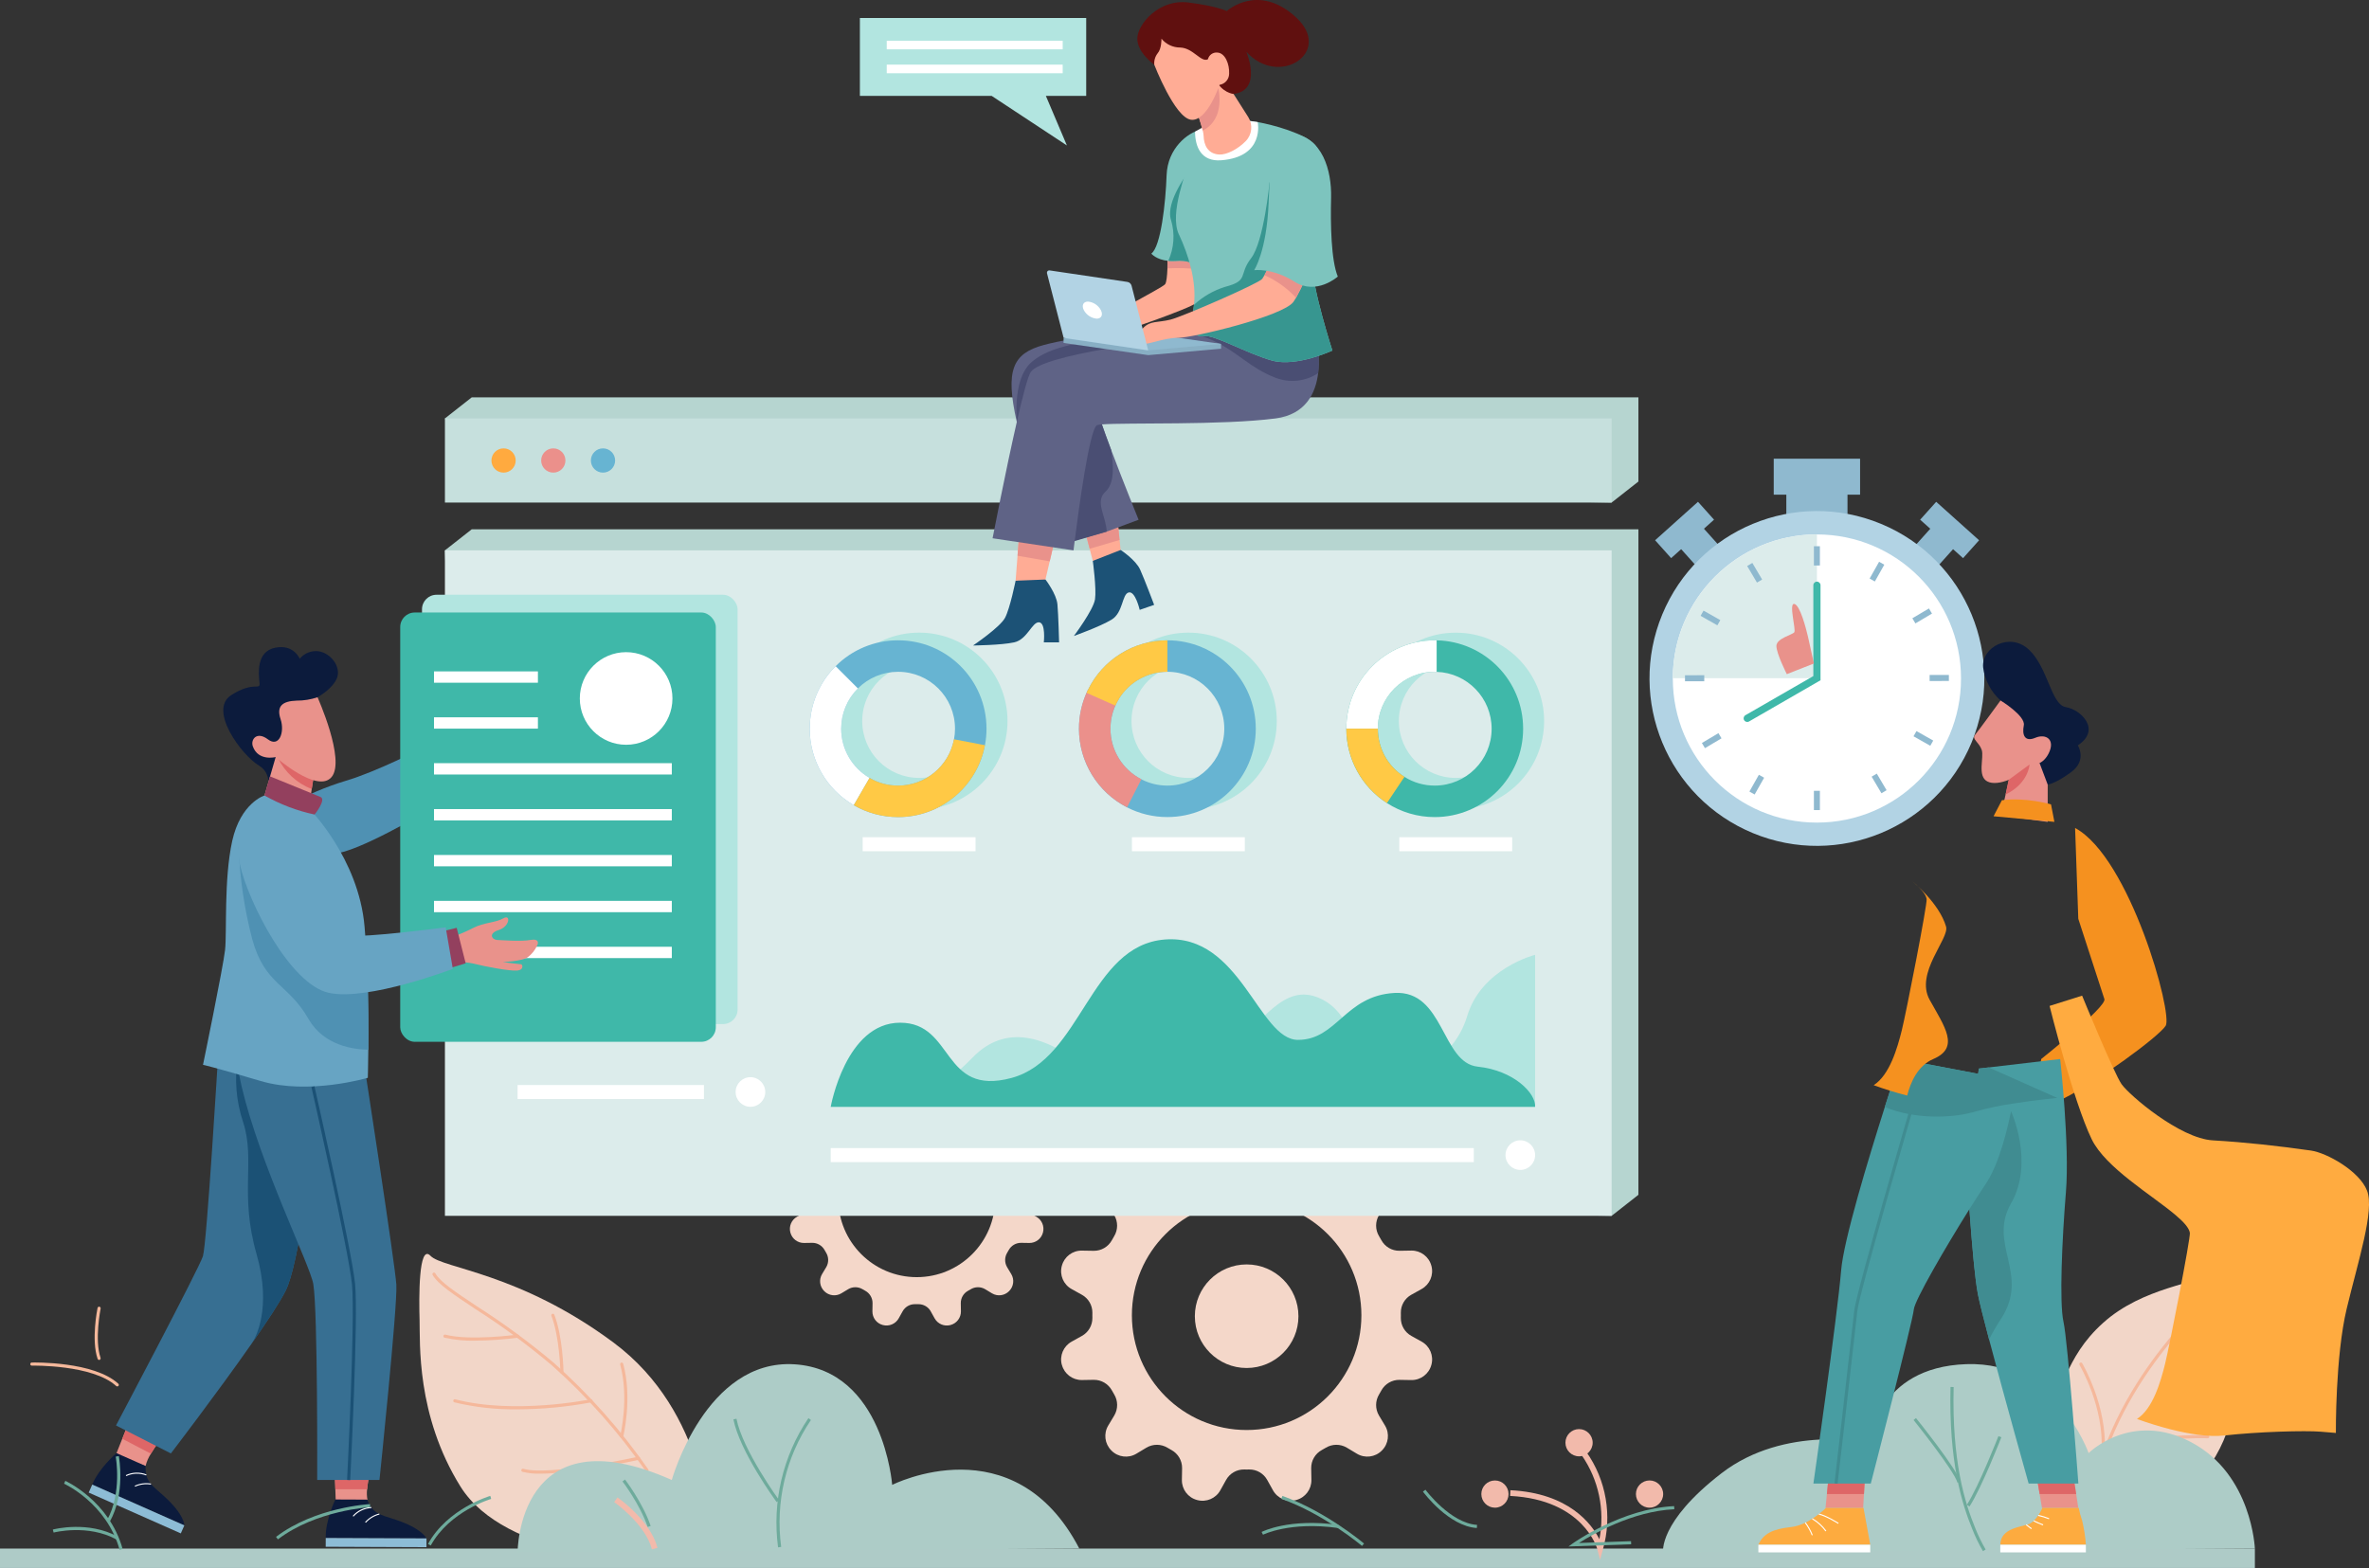 <?xml version="1.0" encoding="UTF-8"?><svg id="Layer_2" xmlns="http://www.w3.org/2000/svg" viewBox="0 0 713.05 472.04"><rect x="0" y="0" width="713.05" height="472.04" fill="#333333" stroke="none"/><defs><style>.cls-1{fill:#f4d7c9;}.cls-2{fill:#f5911f;}.cls-3{fill:#67b4d2;}.cls-4{fill:#f5b89b;}.cls-5{fill:#e9928b;}.cls-6{fill:#fff;}.cls-7{fill:#eb908b;}.cls-8{fill:#f2d6c8;}.cls-9{fill:#f2baab;}.cls-10{fill:#ffc945;}.cls-11{fill:#ffac95;}.cls-12{fill:#ffaa3f;}.cls-13{fill:#ffab40;}.cls-14{fill:#fdab3f;}.cls-15{fill:#7dc4be;}.cls-16{fill:#67a4c3;}.cls-17{fill:#93405e;}.cls-18{fill:#8dbcd6;}.cls-19{fill:#8fb9cf;}.cls-20{fill:#b6d5d0;}.cls-21{fill:#adccc7;}.cls-22{fill:#b2d3e4;}.cls-23{fill:#b2e5e0;}.cls-24{fill:#aecbc7;}.cls-25{fill:#c6e0dd;}.cls-26{fill:#de6667;}.cls-27{fill:#dceceb;}.cls-28{fill:#408c91;}.cls-29{fill:#1c5276;}.cls-30{fill:#3fb8a9;}.cls-31{fill:#0c1b3c;}.cls-32{fill:#1b5175;}.cls-33{fill:#6eab9c;}.cls-34{fill:#88afc4;}.cls-35{fill:#4a4e73;}.cls-36{fill:#379690;}.cls-37{fill:#376f92;}.cls-38{fill:#489da2;}.cls-39{fill:#5f6386;}.cls-40{fill:#60100f;}.cls-41{fill:#4f91b3;}</style></defs><g id="Layer_1-2"><g><rect class="cls-19" x="537.67" y="145.49" width="18.41" height="10.83"/><rect class="cls-19" x="506.05" y="158.16" width="9.21" height="10.83" transform="translate(21.23 382.64) rotate(-41.87)"/><rect class="cls-19" x="577.79" y="158.97" width="10.83" height="9.21" transform="translate(72.1 488.62) rotate(-48.12)"/><path class="cls-8" d="M213.44,460.93s-.38-35.66-28.79-56.77c-28.4-21.11-51.43-22.26-55.07-26.1s-3.48,12.85-3.29,19.37c.19,6.52-1.09,28.59,12.31,50.09,13.4,21.5,56.03,22.65,56.03,22.65l18.81-9.24Z"/><path class="cls-4" d="M194.74,443.09c.09,0,.18-.03,.26-.08,.22-.14,.28-.44,.13-.65h0c-8.17-11.77-17.7-22.53-28.4-32.05-7.32-6.17-15.04-11.86-23.11-17.01-6.47-4.29-11.15-7.39-12.58-9.95-.13-.23-.41-.31-.64-.18-.23,.13-.31,.41-.18,.64,1.54,2.76,6.3,5.91,12.88,10.28,8.04,5.13,15.72,10.79,23.01,16.94,10.64,9.47,20.12,20.16,28.24,31.86,.09,.13,.23,.21,.39,.21Z"/><path class="cls-4" d="M155.54,424.28c7.51-.02,15.01-.72,22.4-2.1,.25-.05,.42-.3,.37-.56h0c-.05-.25-.3-.42-.55-.37h0c-.23,.05-22.85,4.67-40.75,0-.25-.07-.51,.08-.57,.34h0c-.07,.25,.08,.51,.34,.58h0c6.15,1.48,12.46,2.19,18.78,2.1Z"/><path class="cls-4" d="M143,403.6c4.3-.03,8.6-.33,12.86-.89,.26-.04,.44-.27,.4-.53-.04-.26-.27-.43-.53-.4-.14,.02-14.28,1.94-21.69,.01-.25-.07-.51,.08-.57,.34h0c-.07,.25,.09,.51,.34,.58h0c3.02,.67,6.11,.97,9.2,.9Z"/><path class="cls-4" d="M162.62,443.64c10.65,0,28.75-3.97,29.67-4.17,.25-.06,.41-.31,.36-.56-.06-.25-.31-.41-.56-.36-.27,.06-26.89,5.9-34.58,3.62-.25-.07-.51,.07-.59,.32-.07,.25,.07,.51,.32,.59h0c1.76,.43,3.58,.62,5.39,.56Z"/><path class="cls-4" d="M187.12,432.89c.22,0,.4-.15,.46-.36,.03-.11,2.83-11.6,0-21.99-.07-.25-.32-.4-.58-.33h0c-.25,.07-.4,.33-.33,.58,2.76,10.15,.03,21.4,0,21.51-.06,.25,.09,.51,.34,.57h.11Z"/><path class="cls-4" d="M169.15,413.57h0c.26,0,.47-.22,.46-.48,0-.43-.2-10.68-2.76-17.3-.09-.24-.37-.36-.61-.27h0c-.24,.09-.36,.37-.27,.61h0c2.5,6.47,2.7,16.88,2.7,16.98,0,.26,.21,.46,.47,.46Z"/><path class="cls-8" d="M612.89,430.23c8.64-10.86,8.18-21.22,20.11-31.97,11.93-10.75,28.44-11.9,34.96-15.54,6.52-3.64,7.29,5.18,5.76,13.62-1.54,8.44,7.39,46.24-30.08,60.97-37.47,14.73-30.75-27.08-30.75-27.08Z"/><path class="cls-4" d="M633,437.49c.25,0,.45-.19,.47-.44,.92-13.62-6.67-26.51-6.74-26.64-.13-.22-.42-.3-.65-.16-.22,.13-.3,.42-.16,.65,.07,.13,7.52,12.77,6.61,26.1-.02,.26,.18,.48,.44,.5h.03Z"/><path class="cls-4" d="M633,439.01l.25-.07c11.03-6.77,31.04-5.96,31.24-5.95,.26,.02,.48-.18,.49-.44h0c.01-.27-.19-.49-.45-.5h0c-.83-.04-20.5-.84-31.78,6.09-.22,.14-.29,.42-.16,.65h0c.09,.14,.24,.22,.4,.22Z"/><path class="cls-4" d="M630.16,450.26c.23,0,.43-.17,.46-.39,3.11-18.04,13.07-33.67,20.88-43.61,4.9-6.3,10.39-12.13,16.37-17.41,.2-.17,.23-.46,.06-.66h0c-.17-.2-.46-.23-.66-.06-6.04,5.32-11.57,11.2-16.51,17.55-7.88,10.02-17.93,25.79-21.07,44.03-.04,.26,.13,.5,.38,.54h.08Z"/><path class="cls-2" d="M624.6,249.27c16.5,8.9,29.55,56.11,27.24,59.56-2.3,3.45-20.66,16.83-30.67,21.85-10.01,5.02-6.78-11.87-6.78-11.87,0,0,19.78-15.73,19.02-18.03-.76-2.3-7.86-24.18-7.86-24.18l-.96-27.33Z"/><rect class="cls-24" y="466.19" width="678.7" height="5.84"/><path class="cls-40" d="M347.43,19.48s-5.11-3.57-5.11-7.84,6.48-12.04,15.4-10.89c8.92,1.15,11.51,2.59,11.51,2.59,0,0,9.46-8.64,20.85,1.87,11.39,10.51-5.16,21.3-14.95,10.36,0,0,4.99,11.61-3.84,12.71-8.83,1.1-23.87-8.8-23.87-8.8Z"/><path class="cls-11" d="M335.41,100.63s23.6-7.93,24.76-9.57c.58-.82,1.22-5.44,1.73-9.86,.51-4.42,.86-8.65,.86-8.65l-11.41-.89s.2,5.08,.04,9.13c-.09,2.32-.29,4.29-.71,4.78-1.15,1.35-18.76,9.88-19.6,12.38-.84,2.49,4.34,2.69,4.34,2.69Z"/><path class="cls-5" d="M351.38,80.79c3.51-.19,7.03-.05,10.51,.41,.5-4.43,.86-8.65,.86-8.65l-11.42-.89s.19,5.08,.04,9.13Z"/><path class="cls-15" d="M346.54,76.35s1.46,1.84,5.11,2.19c.76,.07,1.53,.08,2.3,.02,3.03-.3,6.05,.67,8.33,2.68l-.52-20.67-.54-21.45c-3.55,.77-9.79,5.38-10.08,13.63-.29,8.25-1.72,21.5-4.6,23.6Z"/><path class="cls-36" d="M351.64,78.54c.76,.07,1.53,.08,2.3,.02,3.03-.3,6.05,.67,8.33,2.68l.48-18.02-1-2.65-3.56-9.45s-7.59,9.54-5.71,15.16c1.21,4.06,.91,8.41-.84,12.26Z"/><path class="cls-41" d="M87.15,242.25c5.35-3,11.01-5.41,16.88-7.18,9.42-2.78,23.33-9.96,23.33-9.96l.88,19.19s-20.21,12.16-27.83,12.74c-7.62,.59-13.26-14.79-13.26-14.79Z"/><path class="cls-31" d="M95.58,209.89s4.59-2.49,5.86-5.81c1.27-3.32-1.85-7.42-5.47-8.01-2.18-.31-4.36,.54-5.76,2.25,0,0-1.76-4.49-7.42-3.32-5.66,1.17-4.98,7.71-4.69,10.45,.29,2.73-1.46-.68-8.49,3.81-7.03,4.49,3.12,18.06,8.3,21.19,5.18,3.12,.43,8.39,8.09,8.3s9.58-28.85,9.58-28.85Z"/><path class="cls-5" d="M35.07,437.45c2.19,2.04,8.75,3.88,8.75,3.88,.32-1.31,.86-2.57,1.6-3.7,.81-1.36,1.69-2.67,2.63-3.94l-8.88-6.49-2.37,5.92-1.73,4.33Z"/><path class="cls-31" d="M35.06,437.45s-5.34,4.58-7.29,9.48l27.72,12.27s.1-3.18-6.16-8.83c-3.79-3.42-5.6-4.28-5.52-9.05l-8.75-3.87Z"/><rect class="cls-18" x="39.77" y="439.12" width="2.64" height="30.32" transform="translate(-390.88 307.79) rotate(-66.1)"/><path class="cls-6" d="M38,444.37c1.88-.88,4.04-.95,5.98-.2l.14-.28c-2.02-.81-4.28-.74-6.24,.19l.12,.29Z"/><path class="cls-6" d="M40.69,447.55c1.48-.67,3.13-.89,4.73-.62l.06-.31c-1.68-.29-3.4-.06-4.94,.66l.15,.28Z"/><path class="cls-6" d="M634.96,450.13c-1.3-1.4-3.74-1.2-3.77-1.2l-.03-.31c.11,0,2.62-.21,4.03,1.3l-.23,.21Z"/><path class="cls-5" d="M100.65,440.47l.28,7.86,.11,3.17c2.83,.97,9.57,0,9.57,0-.21-1.04-.25-2.12-.11-3.17,.18-1.86,.48-3.7,.9-5.52l-10.74-2.34Z"/><path class="cls-31" d="M100.93,451.41s-3.05,6.33-2.88,11.61l30.32,.13s-1.18-2.95-9.18-5.62c-4.85-1.62-6.85-1.67-8.68-6.08l-9.57-.04Z"/><rect class="cls-18" x="111.88" y="449.24" width="2.64" height="30.33" transform="translate(-351.65 575.72) rotate(-89.77)"/><path class="cls-6" d="M106.39,456.57c1.38-1.55,3.33-2.48,5.4-2.58l.02-.31c-2.17,.07-4.21,1.04-5.64,2.67l.23,.22Z"/><path class="cls-6" d="M110.13,458.41c1.09-1.21,2.51-2.07,4.09-2.47l-.07-.3c-1.65,.41-3.14,1.31-4.27,2.58l.25,.19Z"/><path class="cls-26" d="M111.4,442.81l-10.74-2.34,.28,7.86h9.57c.18-1.86,.48-3.7,.9-5.52Z"/><path class="cls-26" d="M36.8,433.13l8.62,4.5c.81-1.36,1.69-2.67,2.63-3.94l-8.88-6.49-2.37,5.93Z"/><path class="cls-31" d="M577.66,451.5s3.03,6.35,2.83,11.62h-30.32s1.2-2.95,9.21-5.58c4.85-1.6,6.85-1.64,8.71-6.04h9.57Z"/><path class="cls-6" d="M572.17,456.64c-1.37-1.56-3.31-2.5-5.39-2.6v-.31c2.16,.08,4.2,1.05,5.62,2.7l-.23,.22Z"/><path class="cls-6" d="M568.43,458.45c-1.08-1.21-2.5-2.08-4.08-2.49l.07-.31c1.65,.42,3.13,1.32,4.25,2.6l-.25,.19Z"/><path class="cls-6" d="M564.6,459.58c-.63-1.81-2.94-2.62-2.96-2.62l.1-.3c.1,.04,2.48,.87,3.15,2.82l-.3,.1Z"/><path class="cls-37" d="M34.94,429.14l16.49,8.41s13.9-18.15,24.29-33.02h.01l.07-.12,.06-.1c4.56-6.53,8.43-12.4,10.12-15.79,4-8,7.65-38.62,9.39-55.19,.68-6.48,1.07-10.81,1.07-10.81l-22.72-3.75-2.18-.36-5.87-.97s-3.42,57.02-4.59,60.73c-1.17,3.71-26.17,50.97-26.17,50.97Z"/><path class="cls-32" d="M73.18,337.82c3.74,11.51-1.15,21.59,4.03,39.68,4.72,16.46-.38,25.35-1.33,26.82,4.57-6.53,8.43-12.4,10.12-15.79,4-8,7.65-38.62,9.39-55.19l-21.65-14.56-1.97-1.33s-.09,.34-.2,.97c-1.04,6.5-.48,13.16,1.61,19.41Z"/><path class="cls-37" d="M109.73,321.15s9.18,59.37,9.57,65.61c.39,6.25-5.08,58.78-5.08,58.78h-18.75s.2-50.77-1.17-58.98c-.94-5.64-16.08-36.08-21.56-59.44-2.48-10.58-2.98-19.72,.72-24.43,3.09-3.93,14.98,13.77,14.98,13.77l21.29,4.69Z"/><rect class="cls-18" x="550.17" y="463.12" width="30.33" height="2.64"/><path class="cls-21" d="M678.7,466.19s-.86-22.21-19-31.93c-18.14-9.72-31.04,3.19-31.04,3.19,0,0-9.64-27.71-36.79-26.78-27.16,.92-29.07,23.6-29.07,23.6,0,0-25.59-5.46-44.65,9.25-19.06,14.71-17.57,23.83-17.57,23.83l178.11-1.16Z"/><path class="cls-33" d="M129.65,465.27l-.83-.46c5.88-10.7,18.63-14.44,18.76-14.48l.26,.91c-.12,.04-12.5,3.68-18.19,14.03Z"/><polygon class="cls-5" points="549.46 453.96 560.79 453.96 561.04 449.78 561.55 441.34 550.71 441.34 549.88 449.78 549.46 453.96"/><path class="cls-1" d="M237.89,371.03l.02,.06c.5,1.85,2.19,3.13,4.11,3.1l2.44-.04c1.55-.02,2.99,.82,3.74,2.18,.15,.27,.31,.54,.46,.8,.81,1.33,.82,3,.03,4.34l-1.25,2.08c-.99,1.65-.73,3.76,.63,5.12l.05,.05c1.36,1.36,3.47,1.62,5.12,.63l2.07-1.25c1.34-.79,3.01-.78,4.34,.03,.26,.15,.53,.31,.8,.46,1.36,.75,2.2,2.19,2.18,3.74l-.04,2.44c-.03,1.92,1.25,3.62,3.1,4.11l.06,.02c1.86,.49,3.81-.34,4.75-2.01l1.18-2.12c.75-1.35,2.17-2.17,3.71-2.15,.17,0,.35,0,.52,0s.35,0,.52,0c1.54-.02,2.97,.81,3.71,2.15l1.18,2.12c.94,1.68,2.89,2.51,4.75,2.01l.06-.02c1.85-.5,3.13-2.19,3.1-4.11l-.04-2.44c-.02-1.56,.82-3,2.18-3.74,.27-.15,.54-.31,.8-.46,1.33-.81,3-.82,4.34-.03l2.07,1.25c1.65,.99,3.76,.73,5.12-.63l.05-.05c1.36-1.36,1.62-3.47,.63-5.12l-1.25-2.08c-.79-1.34-.78-3.01,.03-4.34,.15-.26,.31-.53,.46-.8,.75-1.36,2.19-2.2,3.74-2.18l2.44,.04c1.92,.03,3.62-1.25,4.11-3.1l.02-.06c.49-1.86-.34-3.81-2.02-4.75l-2.12-1.18c-1.35-.75-2.17-2.17-2.15-3.71,0-.17,0-.35,0-.52s0-.35,0-.52c-.02-1.54,.81-2.96,2.15-3.71l2.12-1.18c1.68-.93,2.51-2.89,2.02-4.75l-.02-.06c-.5-1.85-2.19-3.13-4.11-3.1l-2.44,.04c-1.55,.02-2.99-.82-3.74-2.18-.15-.27-.31-.54-.46-.8-.81-1.33-.82-3-.03-4.34l1.25-2.07c.99-1.65,.73-3.76-.63-5.12l-.05-.05c-1.36-1.36-3.47-1.62-5.12-.63l-2.07,1.25c-1.34,.79-3.01,.78-4.34-.03-.26-.15-.53-.31-.8-.46-1.36-.75-2.2-2.19-2.18-3.74l.04-2.44c.03-1.92-1.25-3.62-3.1-4.11l-.06-.02c-1.86-.49-3.81,.34-4.75,2.02l-1.18,2.12c-.75,1.35-2.17,2.17-3.71,2.15-.17,0-.35,0-.52,0s-.35,0-.52,0c-1.54,.02-2.97-.81-3.71-2.15l-1.18-2.12c-.93-1.68-2.89-2.51-4.75-2.02l-.06,.02c-1.85,.5-3.13,2.19-3.1,4.11l.04,2.44c.02,1.56-.82,2.99-2.18,3.74-.27,.15-.54,.31-.8,.46-1.33,.81-3,.82-4.34,.03l-2.07-1.25c-1.65-.99-3.76-.73-5.12,.63l-.05,.05c-1.36,1.36-1.62,3.47-.63,5.12l1.25,2.07c.79,1.34,.78,3.01-.03,4.34-.15,.26-.31,.53-.46,.8-.75,1.36-2.19,2.2-3.74,2.18l-2.44-.04c-1.92-.03-3.61,1.25-4.11,3.1l-.02,.06c-.49,1.86,.34,3.81,2.02,4.75l2.12,1.18c1.35,.75,2.18,2.17,2.15,3.71,0,.17,0,.35,0,.52s0,.35,0,.52c.02,1.54-.81,2.97-2.15,3.71l-2.12,1.18c-1.68,.93-2.51,2.89-2.02,4.75Zm14.42-10.16c0-13.04,10.57-23.62,23.61-23.62h0c13.04,0,23.62,10.57,23.62,23.61h0c0,13.04-10.57,23.62-23.61,23.62h0c-13.04,0-23.61-10.57-23.62-23.61h0Z"/><path class="cls-1" d="M319.6,410.82l.03,.09c.73,2.71,3.21,4.58,6.02,4.54l3.56-.06c2.28-.03,4.38,1.21,5.47,3.2,.22,.39,.45,.78,.67,1.17,1.19,1.95,1.2,4.39,.04,6.36l-1.82,3.03c-1.45,2.41-1.07,5.5,.92,7.48l.07,.08c1.99,1.99,5.07,2.37,7.48,.92l3.03-1.82c1.96-1.16,4.41-1.15,6.36,.04,.39,.22,.78,.45,1.17,.67,2,1.09,3.23,3.2,3.2,5.47l-.06,3.56c-.04,2.81,1.83,5.29,4.54,6.01l.09,.03c2.72,.72,5.58-.49,6.94-2.95l1.73-3.11c1.09-1.97,3.18-3.18,5.43-3.15,.25,0,.51,.01,.76,.01s.51,0,.76-.01c2.25-.03,4.34,1.18,5.43,3.15l1.73,3.11c1.37,2.46,4.23,3.67,6.94,2.95l.09-.03c2.71-.73,4.58-3.21,4.54-6.01l-.06-3.56c-.03-2.28,1.2-4.38,3.2-5.47,.39-.23,.78-.45,1.17-.67,1.95-1.19,4.39-1.2,6.35-.04l3.03,1.82c2.41,1.45,5.5,1.07,7.48-.92l.07-.07c1.99-1.99,2.37-5.07,.92-7.48l-1.82-3.03c-1.16-1.96-1.15-4.41,.04-6.36,.22-.38,.45-.78,.67-1.17,1.09-2,3.2-3.23,5.47-3.2l3.56,.06c2.81,.04,5.29-1.83,6.02-4.54l.03-.09c.72-2.72-.49-5.58-2.95-6.94l-3.11-1.73c-1.97-1.09-3.18-3.18-3.15-5.43,0-.25,.01-.51,.01-.76s0-.51-.01-.76c-.03-2.25,1.18-4.34,3.15-5.43l3.11-1.73c2.46-1.37,3.67-4.23,2.95-6.94l-.03-.09c-.73-2.71-3.21-4.58-6.02-4.54l-3.56,.06c-2.28,.03-4.38-1.2-5.47-3.2-.22-.39-.45-.78-.67-1.17-1.19-1.95-1.2-4.39-.04-6.35l1.82-3.04c1.45-2.41,1.07-5.5-.92-7.48l-.07-.07c-1.99-1.99-5.07-2.37-7.48-.92l-3.04,1.82c-1.96,1.16-4.41,1.15-6.35-.04-.39-.22-.78-.45-1.17-.67-2-1.09-3.23-3.2-3.2-5.47l.06-3.56c.05-2.81-1.82-5.29-4.54-6.02l-.09-.03c-2.72-.72-5.58,.49-6.94,2.95l-1.73,3.11c-1.09,1.97-3.18,3.18-5.43,3.15-.25,0-.51-.01-.76-.01s-.51,0-.76,.01c-2.25,.03-4.34-1.18-5.43-3.15l-1.73-3.11c-1.37-2.46-4.23-3.67-6.94-2.95l-.09,.03c-2.71,.73-4.58,3.21-4.54,6.02l.06,3.56c.03,2.28-1.2,4.38-3.2,5.47-.39,.22-.78,.45-1.17,.67-1.95,1.19-4.39,1.2-6.36,.04l-3.03-1.81c-2.41-1.45-5.5-1.07-7.48,.92l-.07,.07c-1.99,1.99-2.37,5.07-.92,7.48l1.82,3.04c1.16,1.96,1.15,4.41-.04,6.35-.22,.39-.45,.78-.67,1.17-1.09,2-3.2,3.23-5.47,3.2l-3.56-.06c-2.81-.05-5.29,1.82-6.02,4.54l-.03,.09c-.72,2.72,.49,5.58,2.95,6.94l3.11,1.73c1.97,1.09,3.18,3.18,3.15,5.43,0,.25-.01,.51-.01,.76s0,.51,.01,.76c.03,2.25-1.18,4.34-3.15,5.43l-3.11,1.73c-2.45,1.37-3.67,4.22-2.95,6.94Zm21.09-14.86c0-19.08,15.46-34.54,34.54-34.54h0c19.08,0,34.54,15.46,34.54,34.54h0c0,19.08-15.47,34.54-34.54,34.54-19.08,0-34.54-15.46-34.54-34.54h0Z"/><path class="cls-1" d="M375.23,380.65c8.61,0,15.59,6.98,15.59,15.59s-6.98,15.59-15.59,15.59-15.59-6.98-15.59-15.59,6.98-15.59,15.59-15.59Z"/><polygon class="cls-20" points="141.98 359.69 485.09 366.02 493.15 359.69 493.15 159.35 141.98 159.35 133.92 165.68 141.98 359.69"/><polygon class="cls-20" points="141.98 144.96 485.09 151.29 493.15 144.96 493.15 119.63 141.98 119.63 133.92 125.96 141.98 144.96"/><rect class="cls-27" x="133.92" y="165.68" width="351.17" height="200.34"/><path class="cls-22" d="M500.33,184.97c10.65-25.71,40.12-37.92,65.83-27.27,25.71,10.65,37.91,40.12,27.27,65.83-10.65,25.71-40.12,37.92-65.83,27.27-25.71-10.65-37.91-40.12-27.27-65.83Z"/><path class="cls-6" d="M503.5,204.16v.1c0,23.95,19.42,43.38,43.37,43.38h0c23.95,0,43.38-19.42,43.38-43.37h0c0-23.96-19.42-43.38-43.37-43.38h0c-23.92,0-43.32,19.36-43.38,43.28Z"/><path class="cls-27" d="M503.5,204.16h43.38v-43.28c-23.92,0-43.33,19.36-43.38,43.28Z"/><rect class="cls-19" x="545.97" y="164.44" width="1.8" height="5.8"/><rect class="cls-19" x="545.97" y="238.07" width="1.8" height="5.8"/><rect class="cls-19" x="507.16" y="203.3" width="5.8" height="1.81" transform="translate(-.24 .6) rotate(-.07)"/><rect class="cls-19" x="580.79" y="203.22" width="5.8" height="1.81" transform="translate(-.24 .69) rotate(-.07)"/><rect class="cls-19" x="527.24" y="169.56" width="1.81" height="5.8" transform="translate(-14.25 292.83) rotate(-30.6)"/><rect class="cls-19" x="564.7" y="232.95" width="1.8" height="5.8" transform="translate(-41.34 320.44) rotate(-30.57)"/><rect class="cls-19" x="512.3" y="222.02" width="5.8" height="1.81" transform="translate(-41.65 293.93) rotate(-30.66)"/><rect class="cls-19" x="575.65" y="184.49" width="5.8" height="1.8" transform="translate(-13.63 321.08) rotate(-30.67)"/><rect class="cls-19" x="513.93" y="183.13" width="1.8" height="5.8" transform="translate(99.47 542.59) rotate(-60.51)"/><rect class="cls-19" x="578.01" y="219.39" width="1.8" height="5.8" transform="translate(100.45 616.78) rotate(-60.51)"/><rect class="cls-19" x="525.88" y="235.32" width="5.8" height="1.81" transform="translate(63.03 580.44) rotate(-60.54)"/><rect class="cls-19" x="562.07" y="171.19" width="5.8" height="1.8" transform="translate(137.61 579.74) rotate(-60.59)"/><path class="cls-30" d="M525.9,217.34c.19,0,.38-.05,.54-.14l21.52-12.41v-28.61c0-.6-.48-1.08-1.08-1.08s-1.08,.48-1.08,1.08v27.35l-20.44,11.78c-.52,.3-.7,.96-.4,1.48h0c.19,.34,.55,.54,.94,.54Z"/><rect class="cls-25" x="133.92" y="125.96" width="351.17" height="25.33"/><path class="cls-3" d="M185.15,138.63c0,2.01-1.63,3.65-3.65,3.65s-3.65-1.63-3.65-3.65,1.63-3.65,3.65-3.65c2.01,0,3.65,1.63,3.65,3.65Z"/><path class="cls-7" d="M166.54,134.98c2.01,0,3.65,1.63,3.65,3.65s-1.63,3.65-3.65,3.65-3.65-1.63-3.65-3.65,1.63-3.65,3.65-3.65Z"/><path class="cls-12" d="M151.57,134.98c2.01,0,3.65,1.63,3.65,3.65s-1.63,3.65-3.65,3.65-3.65-1.63-3.65-3.65,1.63-3.65,3.65-3.65Z"/><polygon class="cls-5" points="79.61 239.47 92.94 243.28 93.83 237.53 94.7 232 83.27 226.88 83.23 227.04 79.61 239.47"/><path class="cls-26" d="M83.23,227.04c.11,.38,.24,.75,.41,1.1,2.08,4.31,5.72,7.67,10.19,9.39l.86-5.53-11.42-5.12-.05,.16Z"/><path class="cls-16" d="M61.11,320.56s2.93,.59,17.38,4.88c14.45,4.29,32.22-.97,32.22-.97,0,0,.1-3.29,.15-8.46,.06-6.02,.04-14.6-.32-23.56-.18-4.5-.44-9.08-.81-13.48-1.76-20.7-16.79-35.69-16.79-35.69l-13.33-3.81s-7.18,2.2-9.72,13.72c-2.54,11.52-1.56,27.54-2.15,32.81-.59,5.27-6.64,34.57-6.64,34.57Z"/><path class="cls-41" d="M71.83,255.1c.36,9.34,1.73,18.62,4.1,27.67,3.82,13.84,10.77,13.21,16.91,23.96,4.66,8.16,13.84,9.23,18.01,9.28,.06-6.02,.04-14.6-.32-23.56l-2.85-.24-16.18-16.03-19.67-21.08Z"/><path class="cls-17" d="M96.45,239.91c1.9,.78-1.76,5.3-1.76,5.3-5.29-1.12-10.38-3.06-15.09-5.74l1.67-5.75s10.19,4.14,15.17,6.19Z"/><polygon class="cls-5" points="612.89 443.74 613.91 449.78 614.62 453.96 625.55 453.96 624.91 449.78 623.97 443.74 612.89 443.74"/><polygon class="cls-26" points="623.97 443.74 612.89 443.74 613.91 449.78 624.91 449.78 623.97 443.74"/><polygon class="cls-26" points="549.88 449.78 561.04 449.78 561.55 441.34 550.71 441.34 549.88 449.78"/><path class="cls-38" d="M591.88,350.19s.35,6.21,.9,13.84c.66,9.29,1.61,20.69,2.56,25.59,.45,2.35,1.73,7.43,3.36,13.62,4.57,17.31,11.9,43.37,11.9,43.37h14.97s-3.17-42.89-4.47-48.64c-1.3-5.76-.43-25.04,.73-39.15,1.15-14.1-1.73-40.01-1.73-40.01l-21.5,2.53-2.98,.35-.21,1.57-1.51,11.55-1.33,10.16-.68,5.22Z"/><path class="cls-28" d="M591.88,350.19s1.73,30.51,3.45,39.44c.46,2.35,1.73,7.43,3.36,13.62,1.06-2.11,2.25-4.16,3.55-6.14,8.93-13.54-4.03-22.45,3.07-34.83,7.1-12.38,0-27.74,0-27.74l-12.75,10.43-.68,5.22Z"/><path class="cls-14" d="M625.68,453.96h-10.94s-1.73,4.03-4.17,4.89-8.49,1.29-8.49,6.19h25.76c-.18-2.47-.56-4.93-1.15-7.34-.43-1.22-.77-2.47-1.01-3.74Z"/><rect class="cls-6" x="602.07" y="465.04" width="25.76" height="2.3"/><path class="cls-38" d="M545.82,446.62h17.27s12.66-48.93,12.95-52.39c.23-2.75,9.58-18.82,16.73-30.2,1.82-2.91,3.51-5.52,4.86-7.51,4.22-6.25,6.81-17.19,8.13-24.28,.74-4.02,1.08-6.8,1.08-6.8l-11.43-2.17-23.4-4.45s-2.02,6.02-4.7,14.46c-5.03,15.83-12.4,40.14-13.14,49.15-1.15,13.81-8.35,64.18-8.35,64.18Z"/><path class="cls-28" d="M567.31,333.28c9.01,3.67,19.63,3.4,26.58,1.54,.33-.09,.65-.18,.96-.27,3.58-1,7.23-1.77,10.91-2.3,6.9-1.1,13.46-1.72,13.46-1.72l-20.63-9.18-2.98,.35-.21,1.57-23.4-4.45s-2.02,6.03-4.7,14.46Z"/><path class="cls-14" d="M560.91,453.96h-11.32s-5.09,5.18-10.55,5.76c-5.47,.58-8.35,2.01-9.79,5.33h33.68l-2.02-11.08Z"/><rect class="cls-6" x="529.25" y="465.04" width="33.68" height="2.3"/><path class="cls-31" d="M604.4,215.62l-2.26-4.75c-2.87-2.58-4.73-6.1-5.23-9.93-.58-6.04,8.06-10.79,13.82-5.33,5.76,5.47,6.62,16.55,11.08,17.27s10.79,6.76,3.6,11.51c0,0,2.88,4.46-2.02,8.06-4.89,3.6-7.05,3.74-7.05,3.74,0,0-2.02,2.3-2.45,.14-.43-2.16-3.02-6.19-3.02-6.19l-6.48-14.53Z"/><polygon class="cls-5" points="604.93 233.61 602.24 245.51 616.34 247.43 616.34 236.2 613.89 229.71 605.76 228.15 604.93 233.61"/><path class="cls-2" d="M618.36,247.43l-1.02-5.28s-7.71-2.22-14.78-1.24l-2.52,4.82,18.31,1.69Z"/><path class="cls-5" d="M602.14,210.88s-6.62,9.11-7.68,10.36c-1.06,1.25,1.25,2.21,2.02,4.51,.77,2.3-1.42,7.87,1.69,9.5,3.11,1.63,9.92-1.25,12.7-5.08,0,0,3.65,.86,5.76-3.36,2.11-4.22-.86-6.04-4.03-4.7s-4.03-.86-3.45-3.74c.58-2.88-7-7.49-7-7.49Z"/><path class="cls-5" d="M545.97,199.73s-1.21-5.55-1.78-8.04c-.58-2.5-2.4-9.59-4.13-9.88-1.73-.29,.58,7.77,0,8.54-.58,.77-5.28,1.82-5.37,4.03-.1,2.21,3.13,8.57,3.13,8.57l8.16-3.21Z"/><path class="cls-29" d="M333.91,164.76l3.4,.8s4.54,2.99,5.85,5.89c1.31,2.9,4.23,10.64,4.23,10.64l-4.35,1.51s-1.32-5.79-3.34-5.24c-2.02,.55-1.63,6.05-5.09,8.16s-11.39,4.94-11.39,4.94c0,0,5.89-7.83,6.37-11.05,.48-3.21-.67-11.58-.67-11.58l4.98-4.09Z"/><polygon class="cls-11" points="324.87 153.42 327.97 165.2 328.92 168.85 337.3 165.56 336.99 162.56 335.86 151.97 324.87 153.42"/><polygon class="cls-5" points="335.87 151.97 324.87 153.42 327.97 165.2 336.99 162.56 335.87 151.97"/><path class="cls-39" d="M306.04,127.02c.85,3.73,2.03,8.07,3.53,13.12,1.28,4.32,2.8,9.17,4.54,14.61l3.67,9.5,5.72-1.57,9.61-2.64,9.6-3.57s-4.56-11.23-8.27-21.05h0c-1.04-2.77-2.01-5.41-2.79-7.67-.74-1.96-1.34-3.97-1.8-6.02-.13-.83,.85-1.94,2.57-3.21,7.01-5.17,26.29-13,33.25-15.76,1.61-.63,2.56-1,2.56-1l-1.84-1.14-5.26-3.28s-3.02,.26-7.6,.72c-10.71,1.08-30,3.25-39.41,5.81-9.31,2.53-11.62,7.54-8.08,23.13Z"/><path class="cls-35" d="M329.36,101.71c-1.87,1.8-12.71,1.85-18.9,7.32s-4.22,19.15-4.22,19.15l51.96-22.69-28.83-3.77Z"/><path class="cls-35" d="M309.57,140.14c1.28,4.32,2.8,9.17,4.54,14.61l4.68,9.5,14.32-4.2c-.15-4.63-3.67-9-.39-12.01,2.93-2.68,2.37-8.27,1.72-12.6h0c-2.32-6.17-4.3-11.76-4.59-13.68-.13-.83,.85-1.94,2.57-3.21l-13.63,.9-9.21,20.7Z"/><path class="cls-29" d="M311.73,172.59l2.95,1.87s3.31,4.32,3.6,7.48,.5,11.44,.5,11.44h-4.6s.65-5.9-1.44-6.04c-2.09-.15-3.53,5.18-7.48,6.04s-12.38,.94-12.38,.94c0,0,8.13-5.47,9.64-8.35,1.51-2.88,3.17-11.15,3.17-11.15l6.04-2.23Z"/><polygon class="cls-11" points="305.69 174.82 314.68 174.46 315.95 168.99 317.78 161.15 306.91 158.92 306.27 167.3 305.69 174.82"/><polygon class="cls-5" points="306.27 167.3 315.96 168.99 317.78 161.15 306.91 158.92 306.27 167.3"/><path class="cls-39" d="M298.75,162.04l24.37,3.65s.13-1.13,.37-3c1.11-8.79,4.47-33.87,6.73-34.7,.46-.13,.94-.2,1.42-.22,7.09-.59,36.14,.3,52.27-1.8,9.15-1.19,12.11-7.65,12.84-13.62,.38-3.58,.17-7.2-.6-10.71l-29.76-1h-.28s-1.73,.15-4.58,.46c-12.64,1.37-47.34,5.57-51.26,10.85-.85,1.15-2.47,7.37-4.22,15.07-3.39,14.8-7.29,35.02-7.29,35.02Z"/><path class="cls-35" d="M353.52,98.09c2.06,1.09,4.24,1.94,6.49,2.54,.52,.15,1.03,.3,1.52,.47,1.42,.47,2.8,1.03,4.14,1.67,6.97,3.36,10.7,8.05,18.24,10.95,4.25,1.64,9.03,1.13,12.84-1.38,.38-3.58,.17-7.2-.61-10.71l-29.76-1-5.26-3.28s-3.01,.26-7.6,.72Z"/><path class="cls-15" d="M354.84,70.55c2.93,6.28,5.32,14.06,4.54,21.21-.02,.22-.05,.44-.08,.66-1.01,7.34,.23,9.19,3.18,8.75,2.95-.45,13.08,5.36,20.42,7.38,7.34,2.02,18.13-3.02,18.13-3.02,0,0-6.05-18.71-6.05-26.05,0-2.61,.2-7.31,.24-12.55,.07-9.49,3.74-19.62,.58-23.32-2.91-3.42-12.94-6.12-17.25-6.85-1.7-.29-3.42-.49-5.15-.59-5.05-.59-10.91,1.96-13.53,3.82-.1,.08-.2,.14-.29,.21-2.45,1.87-1.58,5.61-1.87,8.35-.29,2.73-5.9,15.54-2.88,22.02Z"/><path class="cls-6" d="M359.7,39.63c.02,4.63,1.87,9.07,7.84,8.62,13.27-1.01,11.02-11.5,11.02-11.5-1.7-.29-3.42-.49-5.15-.59-4.82-.32-9.62,.9-13.71,3.48Z"/><path class="cls-36" d="M362.48,101.17c2.95-.45,13.08,5.36,20.42,7.38,7.34,2.02,18.13-3.02,18.13-3.02,0,0-6.05-18.71-6.05-26.05,0-2.61,.2-7.31,.24-12.55-6.84-6.33-13.09-12.09-13.09-12.09,0,0-1.68,17.88-5.57,22.91-3.89,5.04-.49,6.69-7.8,8.6-3.49,1.08-6.7,2.93-9.39,5.42-.02,.22-.05,.44-.08,.66-1.01,7.34,.23,9.19,3.18,8.75Z"/><polygon class="cls-34" points="320.13 103.24 320.13 101.8 342.07 101.3 367.53 103.54 367.53 104.98 345.6 106.91 320.13 103.24"/><polygon class="cls-19" points="320.13 101.8 342.07 99.87 367.53 103.54 345.6 105.48 320.13 101.8"/><path class="cls-11" d="M343.83,103.51c1.62,.36,6.52-1.84,10.84-1.82s31.69-6.52,34.66-10.84c.26-.37,.51-.78,.77-1.2,1.95-3.55,3.59-7.26,4.9-11.09l-12.57,.44s-.96,2.24-1.84,3.85c-.2,.37-.42,.74-.66,1.09-.96,1.34-23.79,11.32-27.63,12.28s-6.03,.26-8.2,2.5c-2.17,2.24-1.89,4.43-.26,4.8Z"/><path class="cls-5" d="M382.42,79s-.96,2.24-1.84,3.84c3.6,1.59,6.84,3.9,9.51,6.8,1.95-3.55,3.59-7.26,4.9-11.09l-12.57,.44Z"/><path class="cls-11" d="M359.4,31.45c1.04,2.55,1.92,5.17,2.62,7.84,.14,.54,.22,1.1,.26,1.66,.09,2.69,1.24,5.38,4.7,5.57,2.23,.13,5.65-1.63,8-4.06,1.88-1.94,2.18-4.92,.74-7.21l-4.42-6.96s-3.55-.29-5.52-4.51c-1.21-2.6-3.35,.92-4.81,4-.92,1.92-1.57,3.67-1.57,3.67Z"/><path class="cls-5" d="M359.4,31.45c1.04,2.55,1.92,5.17,2.62,7.84,7.05-3.55,4.67-12.73,4.67-12.73,0,0-2.65,.55-5.73,1.21-.92,1.92-1.57,3.68-1.57,3.68Z"/><polygon class="cls-23" points="258.82 5.41 326.94 5.41 326.94 28.87 314.8 28.87 321.13 43.79 298.49 28.87 258.82 28.87 258.82 5.41"/><path class="cls-23" d="M411.56,217.06c0,14.69,11.91,26.61,26.6,26.61h0c14.69,0,26.61-11.91,26.61-26.6h0c0-14.7-11.91-26.61-26.6-26.61h0c-14.69,0-26.61,11.91-26.61,26.6h0Zm9.48,0c0-9.46,7.67-17.13,17.13-17.13s17.13,7.67,17.13,17.13-7.67,17.13-17.13,17.13h0c-9.46,0-17.13-7.67-17.13-17.13Z"/><rect class="cls-6" x="421.18" y="252.04" width="33.97" height="4.22"/><path class="cls-23" d="M331.09,217.06c0,14.69,11.91,26.61,26.6,26.61h0c14.69,0,26.61-11.91,26.61-26.61h0c0-14.7-11.91-26.61-26.6-26.61h0c-14.69,0-26.61,11.91-26.61,26.6h0Zm9.48,0c0-9.46,7.67-17.13,17.13-17.13s17.13,7.67,17.13,17.13-7.67,17.13-17.13,17.13-17.13-7.67-17.13-17.13Z"/><rect class="cls-6" x="340.71" y="252.04" width="33.97" height="4.22"/><path class="cls-23" d="M250.04,217.06c0,14.69,11.91,26.61,26.6,26.61h0c14.69,0,26.61-11.91,26.61-26.61h0c0-14.7-11.91-26.61-26.6-26.61h0c-14.69,0-26.61,11.91-26.61,26.6h0Zm9.48,0c0-9.46,7.67-17.13,17.13-17.13s17.13,7.67,17.13,17.13-7.67,17.13-17.13,17.13-17.13-7.67-17.13-17.13Z"/><path class="cls-30" d="M405.23,219.37c0,9.06,4.6,17.5,12.23,22.39,4.29,2.76,9.28,4.23,14.38,4.22,14.69,0,26.61-11.91,26.61-26.6h0c0-14.48-11.56-26.3-26.03-26.61-.19-.01-.38-.01-.58-.01-14.69,0-26.61,11.91-26.61,26.6h0Zm9.48,0c0-9.46,7.67-17.13,17.13-17.13,.2,0,.39,0,.58,.02,9.23,.31,16.55,7.88,16.55,17.11,0,9.46-7.67,17.13-17.13,17.13-3.23,0-6.39-.9-9.11-2.63-4.99-3.13-8.02-8.61-8.01-14.5Z"/><path class="cls-3" d="M324.76,219.37c0,9.99,5.59,19.13,14.47,23.68,3.75,1.93,7.91,2.93,12.14,2.92,14.69,0,26.61-11.91,26.61-26.6h0c0-14.7-11.91-26.61-26.6-26.61h0c-10.18,0-19.47,5.8-23.93,14.95-.14,.29-.28,.58-.4,.87-1.51,3.4-2.29,7.07-2.28,10.79Zm9.48,0c0-2.39,.5-4.76,1.47-6.95,.29-.67,.63-1.32,1.01-1.94,3.11-5.12,8.66-8.24,14.65-8.24,9.46,0,17.13,7.67,17.13,17.13s-7.67,17.13-17.13,17.13c-2.72,0-5.4-.64-7.81-1.89-5.72-2.93-9.32-8.81-9.32-15.24h0Z"/><path class="cls-7" d="M324.76,219.36c0,9.99,5.59,19.13,14.47,23.68l4.32-8.45c-5.72-2.93-9.32-8.81-9.31-15.24,0-3.13,.86-6.21,2.48-8.89l-9.28-2.77c-1.77,3.63-2.69,7.62-2.68,11.66Z"/><path class="cls-3" d="M243.71,219.37c0,9.5,5.05,18.28,13.27,23.03,4.05,2.35,8.65,3.58,13.34,3.58,12.78,0,23.76-9.08,26.14-21.64,.31-1.64,.47-3.31,.47-4.97,0-14.69-11.91-26.61-26.6-26.61h0c-7.05-.01-13.82,2.79-18.8,7.78-5.01,4.98-7.82,11.76-7.81,18.83Zm9.48,0c0-4.55,1.8-8.91,5.03-12.13,3.21-3.21,7.56-5,12.1-5,9.46,0,17.13,7.67,17.13,17.13,0,1.07-.1,2.14-.3,3.19-1.53,8.08-8.6,13.94-16.83,13.94-3.02,0-5.98-.79-8.58-2.31-5.29-3.06-8.55-8.71-8.55-14.82h0Z"/><rect class="cls-6" x="259.66" y="252.04" width="33.97" height="4.22"/><rect class="cls-6" x="155.79" y="326.64" width="56.09" height="4.22"/><path class="cls-23" d="M462.06,333.21v-45.77s-16.12,4.03-20.44,18.42c-4.32,14.39-19.29,20.44-27.06,15.83-7.77-4.61-7.33-16.98-17.62-21.3-10.3-4.32-16.63,6.33-28.72,18.13-12.09,11.8-28.21,14.1-40.87,3.45-12.67-10.65-24.9-13.53-34.47-3.74-9.57,9.79-13.89,10.65-24.83,8.63-10.94-2.02-18.01,6.33-18.01,6.33h212.02Z"/><path class="cls-6" d="M225.88,324.28h0c2.46,0,4.46,2,4.46,4.46s-2,4.46-4.46,4.46-4.46-2-4.46-4.46,2-4.46,4.46-4.46Z"/><rect class="cls-6" x="250.04" y="345.63" width="193.56" height="4.22"/><path class="cls-6" d="M457.6,343.28h0c2.46,0,4.46,2,4.46,4.46s-2,4.46-4.46,4.46-4.46-2-4.46-4.46,2-4.46,4.46-4.46Z"/><rect class="cls-23" x="127.02" y="179.05" width="94.99" height="129.24" rx="4.37" ry="4.37"/><rect class="cls-30" x="120.46" y="184.39" width="94.99" height="129.24" rx="4.37" ry="4.37"/><circle class="cls-6" cx="188.46" cy="210.27" r="13.94"/><rect class="cls-6" x="130.63" y="285.02" width="71.58" height="3.41"/><rect class="cls-6" x="130.63" y="271.2" width="71.58" height="3.41"/><rect class="cls-6" x="130.63" y="257.39" width="71.58" height="3.41"/><rect class="cls-6" x="130.63" y="243.57" width="71.58" height="3.41"/><rect class="cls-6" x="130.63" y="229.75" width="71.58" height="3.41"/><rect class="cls-6" x="130.63" y="215.94" width="31.28" height="3.41"/><rect class="cls-6" x="130.63" y="202.12" width="31.28" height="3.41"/><path class="cls-21" d="M155.79,467.34s-.07-42.45,46.41-21.8c0,0,10.21-36.54,36.98-34.82,26.77,1.73,29.36,36.3,29.36,36.3,0,0,36.66-18.63,56.32,19.16l-169.08,1.16Z"/><path class="cls-9" d="M481.61,469.53l.86-3.11c2.87-10.06,1.01-20.88-5.05-29.41l-1.35,1.07c5.12,7.37,7.04,16.49,5.34,25.3-2.34-4.62-9.2-13.88-26.79-14.76l-.09,1.72c22.14,1.11,26.23,15.9,26.26,16.05l.81,3.13Z"/><path class="cls-9" d="M449.97,445.69c2.26,0,4.09,1.83,4.09,4.09s-1.83,4.1-4.09,4.1-4.1-1.83-4.1-4.1,1.83-4.09,4.1-4.09Z"/><path class="cls-9" d="M492.4,449.78c0,2.26,1.84,4.1,4.1,4.1s4.1-1.84,4.1-4.1-1.84-4.1-4.1-4.1-4.1,1.84-4.1,4.1Z"/><path class="cls-9" d="M471.18,434.32c0,2.26,1.84,4.1,4.1,4.1s4.1-1.84,4.1-4.1-1.84-4.1-4.1-4.1-4.1,1.84-4.1,4.1Z"/><path class="cls-9" d="M196.23,466.41c-2-7.65-11.27-14.14-11.36-14.2l.98-1.42c.4,.28,9.88,6.91,12.05,15.18l-1.67,.44Z"/><path class="cls-5" d="M136.88,281.8c1.93-.72,3.81-1.55,5.64-2.49,3.15-1.61,6.74-1.54,9.01-2.86,2.27-1.32,1.9,2.49-1.39,3.52-3.29,1.02-2.05,2.93-.51,3,1.54,.07,7.18,.51,10.03,0,2.86-.51,2.27,1.25,2.05,1.61-.63,1.42-1.62,2.65-2.85,3.59-1.83,1.24-7.55,1.46-7.55,1.46,0,0,5.2,.66,5.56,.66s1.03,1.76-1.39,1.9c-2.42,.14-9.89-1.32-12.08-1.9-1.46-.37-2.96-.59-4.47-.66l-2.05-7.83Z"/><path class="cls-17" d="M132.63,280.48c.29,0,4.83-1.17,4.83-1.17l2.71,10.69-6.08,1.83-1.46-11.35Z"/><path class="cls-16" d="M80.64,246.36c9.58,3.71,22.65,34.17,25.39,35.15,2.73,.98,28.12-2.34,28.12-2.34l2.15,12.5s-25.58,9.76-37.3,7.23c-11.72-2.54-24.22-27.34-26.75-38.47-2.54-11.13,5.84-15.06,8.4-14.06Z"/><path class="cls-5" d="M95.57,209.89s8.49,18.89,4.25,24.02c-4.25,5.13-16.84-6-16.84-6,0,0-5.25,1.35-6.88-3.22-.73-2.05,1.17-4.66,4.54-2.11,3.37,2.55,5.13-2.14,3.81-6.09s.59-5.42,4.83-5.57c2.14,.01,4.27-.33,6.3-1.02Z"/><path class="cls-32" d="M105.41,445.57c.02-.49,2.48-48.78,1.47-59.06-1.01-10.28-12.12-58.99-12.23-59.48l-.92,.21c.11,.49,11.2,49.15,12.21,59.37,1.01,10.21-1.45,58.43-1.47,58.92l.94,.05Z"/><path class="cls-22" d="M315.92,81.4l23.41,3.47c.61,.09,1.1,.54,1.26,1.13l5.01,19.48-25.46-3.77-5-19.43c-.1-.37,.12-.76,.49-.86,.1-.03,.2-.03,.29-.02Z"/><path class="cls-6" d="M326.22,93.36c.78,1.45,2.23,2.42,3.87,2.57,1.42,0,1.98-1.15,1.26-2.57-.78-1.45-2.23-2.42-3.87-2.57-1.42,0-1.98,1.15-1.26,2.57Z"/><path class="cls-15" d="M388.85,40.15c9.25,1.13,12,11.26,11.8,19.32-.2,8.06,0,18.9,2.02,23.79,0,0-6.43,5.76-13.05,1.54-6.62-4.22-12.13-3.46-12.13-3.46,0,0,3.78-5.66,4.36-20.34,.58-14.68,1.25-21.56,7.01-20.86Z"/><path class="cls-11" d="M367.07,25.53s-3.74,11.23-8.63,10.51c-4.89-.72-11.01-16.55-11.01-16.55-.11-1.24,.25-2.47,1.01-3.45,1.22-1.37,1.15-4.39,1.15-4.39,1.39,1.69,3.47,2.67,5.66,2.66,3.91,.14,6.26,4.61,8.33,3.53,.3-1.27,1.48-2.13,2.78-2.02,2.38,.07,3.74,3.46,3.6,6.4-.03,1.66-1.24,3.06-2.88,3.32Z"/><path class="cls-6" d="M405.23,219.37h9.48c0-9.46,7.67-17.13,17.13-17.13,.2,0,.39,0,.58,.02v-9.49c-.19-.01-.38-.01-.58-.01-14.69,0-26.61,11.91-26.61,26.6h0Z"/><path class="cls-10" d="M405.23,219.36c0,9.06,4.6,17.5,12.23,22.39l5.27-7.89c-4.99-3.13-8.02-8.61-8.01-14.5h-9.48Z"/><path class="cls-10" d="M327.04,208.58l8.68,3.84c.29-.67,.63-1.32,1.01-1.94,3.11-5.12,8.66-8.24,14.65-8.24v-9.48c-10.18,0-19.47,5.8-23.93,14.95-.14,.29-.28,.57-.4,.87Z"/><path class="cls-6" d="M243.71,219.37c0,9.5,5.05,18.28,13.27,23.03l4.76-8.21c-5.29-3.06-8.55-8.71-8.55-14.82,0-4.55,1.8-8.91,5.03-12.12l-6.7-6.7c-5.01,4.98-7.82,11.76-7.8,18.82Z"/><path class="cls-10" d="M256.98,242.4c4.05,2.35,8.65,3.58,13.34,3.58,12.78,0,23.76-9.08,26.14-21.64l-9.32-1.78c-1.53,8.08-8.6,13.94-16.83,13.94-3.02,0-5.98-.79-8.58-2.31l-4.76,8.22Z"/><path class="cls-30" d="M462.06,333.21H250.04s4.49-25.33,20.89-25.33,12.37,22.33,33.53,16.63c21.16-5.7,23.46-39.95,46.2-41.68,22.74-1.73,28.21,30.22,40.01,30.22s14.1-13.29,29.07-14.13c14.97-.84,14.1,21.04,25.04,22.19,10.94,1.15,17.56,8.06,17.27,12.09Z"/><path class="cls-28" d="M553.1,446.67c.05-.47,5.38-46.51,5.95-52.01,.56-5.46,17.56-63.59,17.73-64.18l-.9-.26c-.7,2.4-17.19,58.8-17.77,64.34-.57,5.5-5.89,51.53-5.95,52l.93,.11Z"/><path class="cls-6" d="M553.25,458.73l.17-.26c-.15-.1-3.73-2.35-5.92-2.81l-.06,.31c2.14,.45,5.78,2.75,5.82,2.77Z"/><path class="cls-6" d="M549.46,461.01l.25-.18c-1.1-1.53-2.52-2.82-4.16-3.76l-.13,.29c1.58,.93,2.96,2.17,4.04,3.66Z"/><path class="cls-6" d="M545.34,462.22l.29-.11c-.54-1.36-1.26-2.65-2.13-3.82l-.24,.2c.86,1.15,1.56,2.4,2.08,3.73Z"/><path class="cls-6" d="M616.69,457.35l.12-.29c-1.07-.43-2.17-.77-3.3-1.01l-.06,.31c1.11,.24,2.19,.57,3.24,.99Z"/><path class="cls-6" d="M614.9,459.21l.11-.29c-.96-.36-1.89-.76-2.81-1.21l-.15,.27c.93,.46,1.88,.87,2.85,1.23Z"/><rect class="cls-6" x="610.52" y="458.67" width=".31" height="2" transform="translate(-125.09 666.7) rotate(-52.69)"/><path class="cls-26" d="M610.87,230.16s-.24,5.61-7.21,9.03l.91-4.41,6.3-4.62Z"/><path class="cls-13" d="M616.91,302.83s7.1,28.59,12.66,40.1c4.17,8.62,18.11,16.8,25.27,22.87,2.41,2.04,4.05,3.84,4.29,5.34,.24,1.52-6.14,34.16-7.48,39.53-1.34,5.37-3.65,13.43-8.44,16.5,3.31,1.21,6.68,2.25,10.09,3.12,5.16,1.31,11.35,2.41,16.2,1.86,10.17-1.15,24.37-1.53,28.97-1.15l4.61,.38s-.19-23.03,3.26-37.42,8.43-29.55,6.13-35.5c-2.3-5.95-12.16-11.42-16.88-12.09-9.71-1.38-19.57-2.49-29.55-3.07-9.98-.58-25.14-13.63-27.44-16.88-2.3-3.26-11.9-26.68-11.9-26.68l-9.78,3.08Z"/><path class="cls-2" d="M563.96,326.69c3.31,1.21,6.68,2.25,10.09,3.12,1-3.96,3.17-9.01,7.84-10.99,8.15-3.46,3.37-9.79-1.09-17.85-4.47-8.06,6-18.41,4.95-22.02-2.05-7.05-10.14-13.64-10.14-13.64,2.41,2.04,4.05,3.84,4.29,5.34,.24,1.52-6.14,34.16-7.48,39.53-1.34,5.37-3.65,13.43-8.45,16.5Z"/><path class="cls-33" d="M234.2,465.82l.93-.13c-1.8-13.4,1.38-26.99,8.95-38.2l-.75-.57c-7.71,11.41-10.96,25.25-9.14,38.9Z"/><path class="cls-33" d="M233.76,452.21l.76-.56c-.11-.15-10.99-15.12-12.85-24.54l-.92,.18c1.9,9.63,12.56,24.29,13.02,24.91Z"/><path class="cls-33" d="M444.52,460c-8.44-.53-15.92-10.54-16.23-10.96l.76-.56c.07,.1,7.53,10.08,15.53,10.58l-.06,.94Z"/><path class="cls-33" d="M472.08,465.57l1.27-.91c.15-.11,14.83-10.52,30.56-11.25l.04,.94c-12.69,.59-24.72,7.62-28.69,10.16l15.67-.55,.03,.94-18.89,.66Z"/><path class="cls-33" d="M194.96,459.68l.89-.3c-2.41-7.04-7.67-13.91-7.73-13.98l-.75,.58c.05,.07,5.22,6.82,7.58,13.71Z"/><path class="cls-33" d="M409.96,465.4c-.11-.1-11.54-9.69-24.29-14.17l.31-.89c12.92,4.53,24.48,14.24,24.59,14.34l-.61,.72Z"/><path class="cls-33" d="M380.16,462.03l-.43-.84c.34-.17,8.34-4.18,23.11-2.13l-.13,.93c-14.44-2.01-22.47,1.99-22.55,2.03Z"/><path class="cls-33" d="M36,466.56c-3.92-14.07-16.59-19.84-16.72-19.9l.38-.86c.13,.06,13.21,6.02,17.25,20.51l-.91,.25Z"/><path class="cls-33" d="M33,458.15l-.82-.46c4.63-8.2,2.67-19.07,2.65-19.18l.93-.17c.09,.46,2.05,11.3-2.75,19.82Z"/><path class="cls-33" d="M35.07,463.46c-8.66-4.73-18.83-2.12-18.93-2.09l-.24-.91c.43-.11,10.64-2.73,19.62,2.18l-.45,.83Z"/><path class="cls-33" d="M596.86,466.97l.8-.5c-1.21-2.08-2.26-4.26-3.15-6.5-3.05-7.44-7.03-19.93-6.48-42.41l-.94-.02c-.55,22.66,3.47,35.27,6.55,42.79,.9,2.29,1.97,4.52,3.22,6.64Z"/><path class="cls-33" d="M83.65,463.42l-.57-.75c11.77-8.97,28.13-9.86,28.29-9.87l.05,.94c-.16,0-16.23,.89-27.77,9.68Z"/><path class="cls-33" d="M589.18,446.35l.91-.26c-1.1-3.9-12.89-18.56-13.39-19.19l-.73,.59c.12,.15,12.16,15.14,13.21,18.85Z"/><path class="cls-33" d="M592.8,453.53c3.68-5.68,9.35-20.23,9.59-20.85l-.88-.34c-.06,.15-5.88,15.07-9.5,20.67l.79,.51Z"/><path class="cls-4" d="M35.29,417.37c-.12,0-.23-.04-.32-.12-7.07-6.48-25.2-6.14-25.38-6.13-.26,0-.47-.19-.48-.45h0c0-.27,.2-.49,.46-.49h0c.76-.02,18.68-.36,26.04,6.38,.19,.18,.21,.47,.03,.67h0c-.09,.1-.22,.15-.35,.15Z"/><path class="cls-4" d="M29.83,409.4c-.2,0-.38-.13-.45-.32-1.95-5.67-.1-14.94-.02-15.33,.05-.25,.3-.42,.56-.37,.25,.05,.42,.3,.37,.56-.02,.09-1.88,9.41-.02,14.84,.08,.25-.05,.51-.29,.6l-.15,.02Z"/><rect class="cls-6" x="266.9" y="12.26" width="52.96" height="2.59"/><rect class="cls-6" x="266.9" y="19.46" width="52.96" height="2.59"/><rect class="cls-19" x="533.88" y="138.09" width="25.99" height="10.83"/><rect class="cls-19" x="498.37" y="155.93" width="17.34" height="7.23" transform="translate(23.02 379.24) rotate(-41.88)"/><rect class="cls-19" x="583.21" y="150.87" width="7.23" height="17.34" transform="translate(76.29 489.96) rotate(-48.12)"/></g></g></svg>